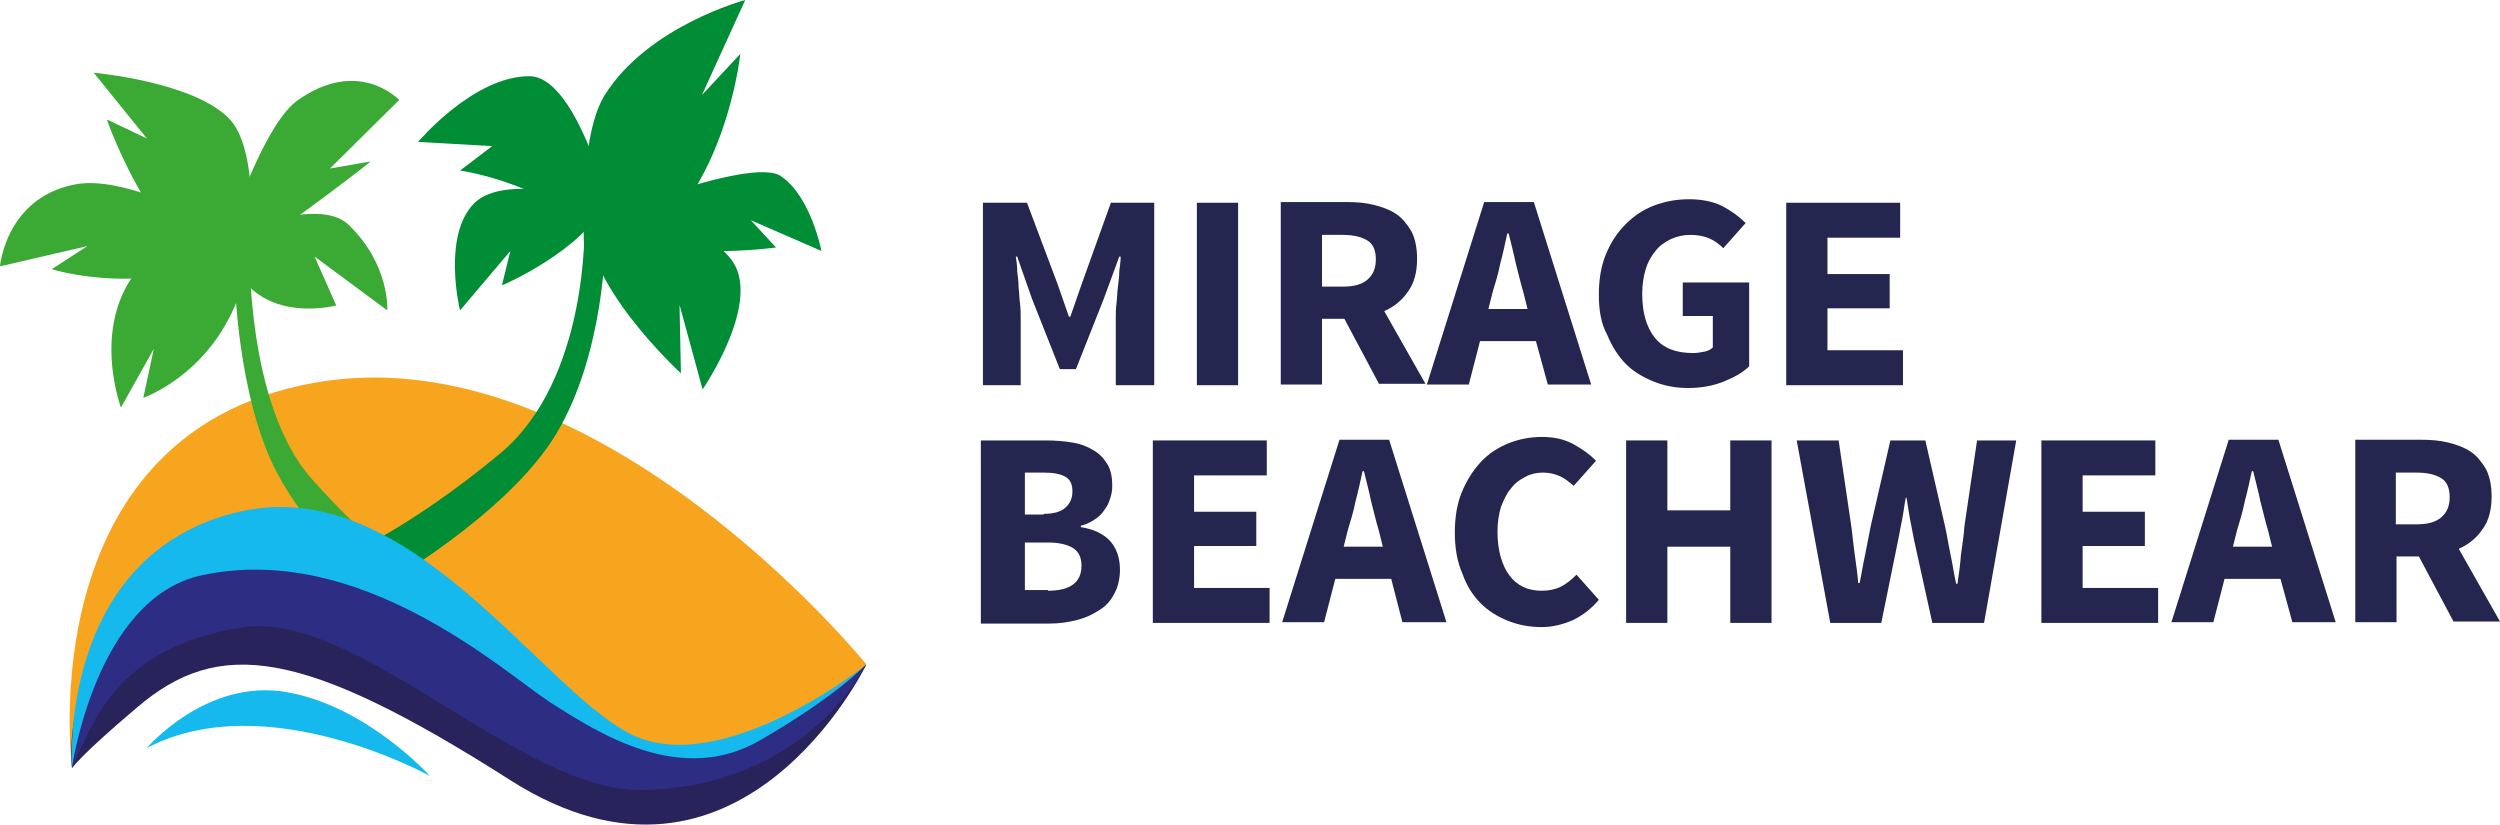 <?xml version="1.0" encoding="UTF-8"?>
<!-- Generator: Adobe Illustrator 25.2.3, SVG Export Plug-In . SVG Version: 6.00 Build 0)  -->
<svg xmlns="http://www.w3.org/2000/svg" xmlns:xlink="http://www.w3.org/1999/xlink" version="1.1" id="Warstwa_1" x="0px" y="0px" viewBox="144.4,287.6,357.6,117.948" style="enable-background:new 0 0 595.3 841.9;" xml:space="preserve">
<style type="text/css">
	.st0{fill:#F7A51E;}
	.st1{fill:#008D36;}
	.st2{fill:#3AAA35;}
	.st3{fill:#29235C;}
	.st4{fill:#16B9ED;}
	.st5{fill:#2D2E83;}
	.st6{fill:#242650;}
</style>
<g>
	<path class="st0" d="M154.7,397.4c0,0-6.2-47.5,34.4-55c40.5-7.5,79.2,40.2,79.2,40.2s-14.1,29.3-44.1,12.7   C194.1,378.9,169.3,373.9,154.7,397.4z"></path>
	<path class="st1" d="M230.8,316.7c0,0-13.9-4.7-18.6,0c-4.6,4.7-2,15.3-2,15.3l7.2-8.5l-1.2,4.9   C216.2,328.5,228.1,323.2,230.8,316.7z"></path>
	<path class="st1" d="M228.7,318.4c0,0,13.6-2,20.2,6.2c4.8,5.9-4,18.7-4,18.7l-3.3-12.1l0.2,9.8C241.8,341,227.1,327.5,228.7,318.4   z"></path>
	<path class="st1" d="M228.1,326.1c0,0-1.4-18.2,2.8-24.9c6.2-9.9,20.1-13.6,20.1-13.6l-6.2,13.6l5.5-5.9   C250.3,295.3,247.4,322.8,228.1,326.1z"></path>
	<path class="st1" d="M233.4,324.4c0,0-5.3-25.9-13.3-25.9c-8,0-15.9,9.4-15.9,9.4l10.6,0.6l-4.6,3.5   C210.2,312,224.1,313.8,233.4,324.4z"></path>
	<path class="st1" d="M228,319.6c0,0,23.8-9.8,28.1-6.8c4.3,2.9,5.8,10.7,5.8,10.7l-10.1-4.4l3.6,3.9   C255.3,323,238.1,325.5,228,319.6z"></path>
	<path class="st2" d="M176.7,321.4c0,0,13-5.9,17.5-1.7c6,5.7,5.6,12.3,5.6,12.3l-10.4-7.7l3.1,7   C192.4,331.3,178.9,334.9,176.7,321.4z"></path>
	<path class="st2" d="M180.3,321.7c0,0-6.4-3.9-13.9,2.2c-9.9,8.1-4.7,22-4.7,22l4.7-8.4l-1.5,7   C164.9,344.5,178.9,339.7,180.3,321.7z"></path>
	<path class="st2" d="M179.8,328.8c0,0,2.5-18.7-2.5-24.1c-5-5.4-19.5-6.7-19.5-6.7l7.6,9.4l-5.7-2.7   C159.6,304.7,167.8,327.5,179.8,328.8z"></path>
	<path class="st2" d="M175,327.1c0,0,6.1-20.9,11.9-25.1c8.8-6.3,14.6-0.1,14.6-0.1l-9.9,9.8l5.8-1   C197.5,310.7,189.1,317.3,175,327.1z"></path>
	<path class="st2" d="M179.9,322.5c0,0-16.1-10.3-24.9-8.5c-9.8,2-10.6,11.7-10.6,11.7l12.5-2.9l-5.1,3.3   C151.7,326.1,167.1,330.9,179.9,322.5z"></path>
	<path class="st1" d="M228,319.6c0,0,0.7,22.3-12.1,32.9c-12.8,10.6-21.6,14.3-21.6,14.3l4.4,4.8c0,0,18.3-10.3,25.3-22   c7-11.7,7-27.9,7-27.9L228,319.6z"></path>
	<path class="st2" d="M180.1,323.1c0,0-0.5,22.3,8.8,32.9c9.4,10.6,15.8,14.3,15.8,14.3l-3.2,4.8c0,0-13.4-10.3-18.5-22   c-5.1-11.7-5.1-27.9-5.1-27.9L180.1,323.1z"></path>
	<path class="st3" d="M268.3,382.7c0,0-18.1,37.4-50.9,16.5c-29.8-19-41.7-20.4-53.4-10.4c-8.4,7.1-9.3,8.7-9.3,8.7   s-3.3-25.4,26.8-28.9c27.7-3.2,38.8,27,58.1,26.8C255.1,395.3,268.3,382.7,268.3,382.7z"></path>
	<path class="st4" d="M268.3,382.7c0,0-20.9,16.6-33.9,9.8c-13-6.8-31.7-37.3-55.8-31.7c-26.1,6.1-23.9,36.7-23.9,36.7   s5-33.4,31.3-27.1C222.6,379.1,236.1,416.9,268.3,382.7z"></path>
	<path class="st5" d="M154.7,397.4c0,0,3.4-24.2,18.5-27.5c22.6-4.9,43,13.6,49.8,18.1c6.9,4.4,18.7,12.1,30.1,5.5   c11.4-6.6,15.2-10.9,15.2-10.9s-8.3,17.5-32,18c-17.4,0.3-40.7-25.6-57-23.3C160.8,380.1,157.6,391.3,154.7,397.4z"></path>
	<path class="st4" d="M165.4,394.6c0,0,8.5-10,20-8c11.5,2,20.5,12,20.5,12S182.5,385.6,165.4,394.6z"></path>
</g>
<g>
	<path class="st6" d="M285.1,316.6h6.2l4.4,11.7l1.6,4.6h0.2l1.6-4.6l4.2-11.7h6.2v26.1h-5.5v-9.6c0-0.6,0-1.3,0.1-2.1   c0.1-0.8,0.1-1.6,0.2-2.3c0.1-0.8,0.2-1.6,0.2-2.3c0.1-0.8,0.2-1.5,0.2-2.1h-0.2l-2.2,6l-4,10.1H296l-4-10.1l-2.1-6h-0.2   c0.1,0.6,0.2,1.3,0.2,2.1c0.1,0.8,0.2,1.5,0.2,2.3c0.1,0.8,0.1,1.6,0.2,2.3c0.1,0.8,0.1,1.5,0.1,2.1v9.6h-5.4V316.6z"></path>
	<path class="st6" d="M315.6,316.6h5.9v26.1h-5.9V316.6z"></path>
	<path class="st6" d="M341.7,342.6l-5-9.4h-3.2v9.4h-5.9v-26.1h9.4c1.4,0,2.7,0.1,3.9,0.4c1.2,0.3,2.3,0.7,3.2,1.3   c0.9,0.6,1.6,1.5,2.2,2.5c0.5,1,0.8,2.3,0.8,3.9c0,1.9-0.4,3.5-1.3,4.7c-0.8,1.2-2,2.2-3.4,2.8l5.9,10.4H341.7z M333.5,328.6h3   c1.5,0,2.7-0.3,3.5-1c0.8-0.7,1.2-1.6,1.2-2.9c0-1.3-0.4-2.2-1.2-2.7c-0.8-0.5-2-0.8-3.5-0.8h-3V328.6z"></path>
	<path class="st6" d="M364.1,336.4h-8l-1.6,6.2h-6l8.2-26.1h7.1l8.2,26.1h-6.2L364.1,336.4z M362.9,331.8l-0.6-2.4   c-0.4-1.3-0.7-2.7-1.1-4.2c-0.3-1.5-0.7-2.9-1-4.2H360c-0.3,1.4-0.6,2.8-1,4.3c-0.3,1.5-0.7,2.8-1.1,4.1l-0.6,2.4H362.9z"></path>
	<path class="st6" d="M373.1,329.8c0-2.2,0.3-4.1,1-5.8c0.7-1.7,1.6-3.1,2.8-4.3c1.2-1.2,2.5-2.1,4.1-2.7c1.6-0.6,3.2-0.9,5-0.9   c1.8,0,3.4,0.3,4.8,1c1.3,0.7,2.4,1.5,3.3,2.4l-3.2,3.6c-0.6-0.6-1.3-1.1-2-1.4c-0.7-0.3-1.6-0.5-2.7-0.5c-1,0-1.9,0.2-2.8,0.6   c-0.8,0.4-1.6,0.9-2.2,1.7c-0.6,0.7-1.1,1.6-1.4,2.6c-0.3,1-0.5,2.2-0.5,3.5c0,2.7,0.6,4.8,1.8,6.3c1.2,1.5,3,2.2,5.5,2.2   c0.5,0,1.1-0.1,1.6-0.2c0.5-0.1,0.9-0.3,1.2-0.6v-4.5h-4.3V328h9.5v12c-0.9,0.9-2.2,1.6-3.7,2.2c-1.5,0.6-3.2,0.9-5,0.9   c-1.8,0-3.4-0.3-4.9-0.9c-1.5-0.6-2.9-1.4-4-2.5c-1.1-1.1-2-2.5-2.7-4.2C373.4,333.9,373.1,331.9,373.1,329.8z"></path>
	<path class="st6" d="M399.9,316.6h16.3v5h-10.4v5.2h8.9v4.9h-8.9v6h10.8v5h-16.7V316.6z"></path>
	<path class="st6" d="M285.1,350.6h8.9c1.4,0,2.6,0.1,3.8,0.3c1.2,0.2,2.2,0.6,3,1.1c0.9,0.5,1.5,1.2,2,2c0.5,0.8,0.7,1.9,0.7,3.1   c0,0.6-0.1,1.2-0.3,1.8c-0.2,0.6-0.4,1.1-0.8,1.6c-0.3,0.5-0.8,1-1.4,1.4c-0.6,0.4-1.2,0.7-2,0.9v0.2c1.9,0.3,3.3,1,4.2,2   c0.9,1,1.4,2.4,1.4,4.1c0,1.3-0.3,2.5-0.8,3.4c-0.5,1-1.2,1.8-2.2,2.4c-0.9,0.6-2,1.1-3.2,1.4c-1.2,0.3-2.5,0.5-4,0.5h-9.7V350.6z    M293.7,361.1c1.4,0,2.5-0.3,3.1-0.9c0.7-0.6,1-1.4,1-2.3c0-1-0.3-1.7-1-2.1c-0.7-0.4-1.7-0.6-3.1-0.6H291v6H293.7z M294.3,372.1   c3.2,0,4.8-1.2,4.8-3.6c0-1.1-0.4-2-1.2-2.5c-0.8-0.5-2-0.8-3.6-0.8H291v6.8H294.3z"></path>
	<path class="st6" d="M309.3,350.6h16.3v5h-10.4v5.2h8.9v4.9h-8.9v6H326v5h-16.7V350.6z"></path>
	<path class="st6" d="M343.4,370.4h-8l-1.6,6.2h-6l8.2-26.1h7.1l8.2,26.1H345L343.4,370.4z M342.2,365.8l-0.6-2.4   c-0.4-1.3-0.7-2.7-1.1-4.2c-0.3-1.5-0.7-2.9-1-4.2h-0.2c-0.3,1.4-0.6,2.8-1,4.3c-0.3,1.5-0.7,2.8-1.1,4.1l-0.6,2.4H342.2z"></path>
	<path class="st6" d="M352.5,363.8c0-2.2,0.3-4.1,1-5.8c0.7-1.7,1.6-3.1,2.7-4.3c1.1-1.2,2.5-2.1,4-2.7c1.5-0.6,3.1-0.9,4.8-0.9   c1.6,0,3.1,0.3,4.4,1c1.3,0.7,2.4,1.5,3.3,2.4l-3.2,3.6c-0.7-0.6-1.3-1.1-2-1.4s-1.5-0.5-2.4-0.5c-0.9,0-1.8,0.2-2.5,0.6   c-0.8,0.4-1.5,0.9-2.1,1.7c-0.6,0.7-1,1.6-1.4,2.6c-0.3,1-0.5,2.2-0.5,3.5c0,2.7,0.6,4.8,1.7,6.3c1.1,1.5,2.7,2.2,4.6,2.2   c1.1,0,2-0.2,2.8-0.6c0.8-0.4,1.5-1,2.2-1.7l3.2,3.6c-1.1,1.3-2.3,2.2-3.7,2.9c-1.4,0.6-2.9,1-4.5,1c-1.7,0-3.3-0.3-4.8-0.9   c-1.5-0.6-2.8-1.4-3.9-2.5c-1.1-1.1-2-2.5-2.6-4.2C352.8,367.9,352.5,365.9,352.5,363.8z"></path>
	<path class="st6" d="M377,350.6h5.9v10h9v-10h5.9v26.1h-5.9v-10.9h-9v10.9H377V350.6z"></path>
	<path class="st6" d="M401.4,350.6h6l1.8,12.2c0.2,1.4,0.3,2.7,0.5,4.1c0.2,1.4,0.4,2.8,0.5,4.1h0.2c0.3-1.4,0.5-2.8,0.8-4.1   c0.3-1.4,0.5-2.7,0.8-4.1l2.8-12.2h5l2.8,12.2c0.3,1.3,0.5,2.7,0.8,4.1c0.3,1.4,0.5,2.8,0.8,4.2h0.2c0.2-1.4,0.4-2.8,0.5-4.2   c0.2-1.4,0.4-2.7,0.5-4.1l1.8-12.2h5.6l-4.6,26.1h-7.4l-2.6-11.8c-0.2-1-0.4-2-0.6-3.1c-0.2-1-0.3-2-0.5-3H417c-0.2,1-0.3,2-0.5,3   c-0.2,1-0.4,2-0.6,3.1l-2.4,11.8h-7.3L401.4,350.6z"></path>
	<path class="st6" d="M436.4,350.6h16.3v5h-10.4v5.2h8.9v4.9h-8.9v6h10.8v5h-16.7V350.6z"></path>
	<path class="st6" d="M470.6,370.4h-8l-1.6,6.2h-6l8.2-26.1h7.1l8.2,26.1h-6.2L470.6,370.4z M469.4,365.8l-0.6-2.4   c-0.4-1.3-0.7-2.7-1.1-4.2c-0.3-1.5-0.7-2.9-1-4.2h-0.2c-0.3,1.4-0.6,2.8-1,4.3c-0.3,1.5-0.7,2.8-1.1,4.1l-0.6,2.4H469.4z"></path>
	<path class="st6" d="M495.4,376.6l-5-9.4h-3.2v9.4h-5.9v-26.1h9.4c1.4,0,2.7,0.1,3.9,0.4c1.2,0.3,2.3,0.7,3.2,1.3   c0.9,0.6,1.6,1.5,2.2,2.5c0.5,1,0.8,2.3,0.8,3.9c0,1.9-0.4,3.5-1.3,4.7c-0.8,1.2-2,2.2-3.4,2.8l5.9,10.4H495.4z M487.1,362.6h3   c1.5,0,2.7-0.3,3.5-1c0.8-0.7,1.2-1.6,1.2-2.9c0-1.3-0.4-2.2-1.2-2.7c-0.8-0.5-2-0.8-3.5-0.8h-3V362.6z"></path>
</g>
</svg>
